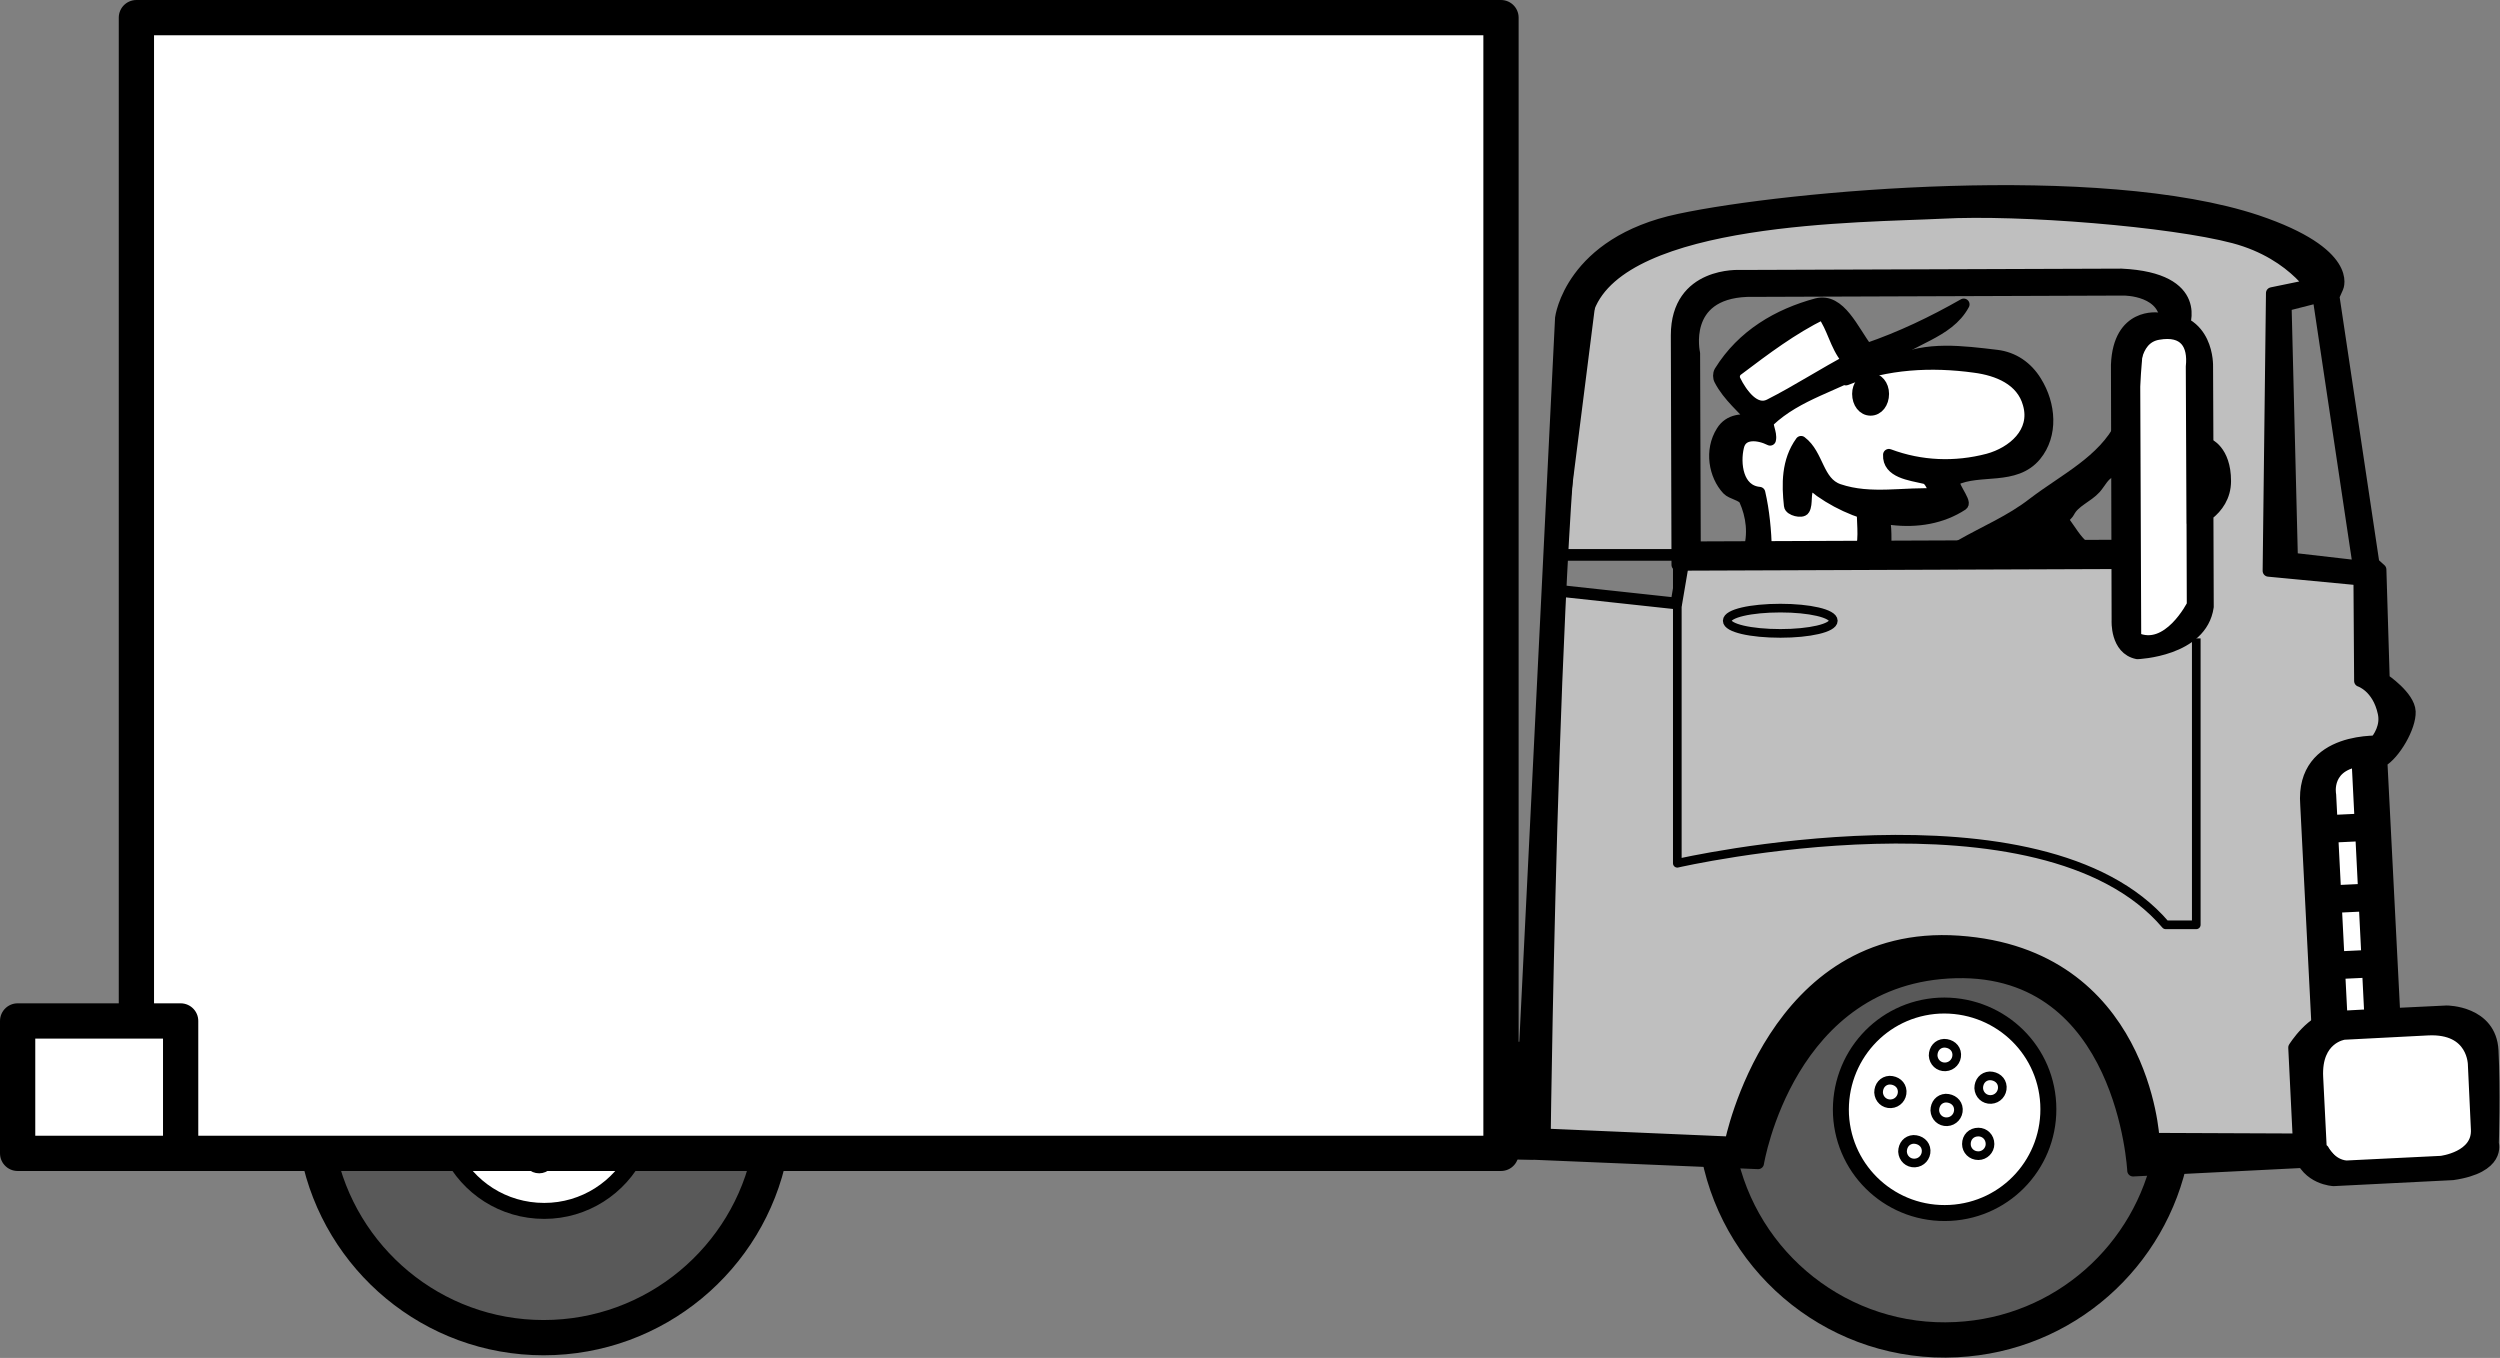 <svg xmlns="http://www.w3.org/2000/svg" xml:space="preserve" width="284.032" height="154.28" fill-rule="evenodd" stroke-linejoin="round" stroke-width="28.222" preserveAspectRatio="xMidYMid" version="1.2" viewBox="0 0 7515 4082"><rect x="0" y="0" width="7515" height="4082" fill="#808080" stroke="none"/><defs class="ClipPathGroup"><clipPath id="a" clipPathUnits="userSpaceOnUse"><path d="M0 0h21590v27940H0z"/></clipPath></defs><g class="SlideGroup"><g class="Slide" clip-path="url(#a)" transform="translate(-7094 -11926)"><g class="Page"><g class="Group"><g class="com.sun.star.drawing.ClosedBezierShape"><path fill="none" d="M7998 15339h1464v662H7998z" class="BoundingBox"/><path fill="#595959" d="M8051 15393c64 316 343 554 677 554 336 0 616-239 680-555z"/><path fill="none" stroke="#000" stroke-width="106" d="M8051 15393c64 316 343 554 677 554 336 0 616-239 680-555z"/></g><g class="com.sun.star.drawing.ClosedBezierShape"><path fill="none" d="M8426 15368h607v223h-607z" class="BoundingBox"/><path fill="#fff" d="M8450 15392c51 103 156 174 280 174 121 0 227-70 278-173z"/><path fill="none" stroke="#000" stroke-width="48" d="M8450 15392c51 103 156 174 280 174 121 0 227-70 278-173z"/></g><g class="com.sun.star.drawing.ClosedBezierShape"><path fill="none" d="M12242 14785h1401v1189h-1401z" class="BoundingBox"/><path fill="#595959" d="M13551 15392s-53-602-570-589c-516 13-655 583-655 583l-66 13s106 570 708 556c564-14 656-563 656-563z"/><path fill="none" stroke="#000" stroke-width="35" d="M13551 15392s-53-602-570-589c-516 13-655 583-655 583l-66 13s106 570 708 556c564-14 656-563 656-563z"/></g><g class="Group"><g class="com.sun.star.drawing.ClosedBezierShape"><path fill="none" d="M12603 14924h674v674h-674z" class="BoundingBox"/><path fill="#fff" d="M12923 14949c-172 9-303 155-295 328 9 172 155 304 328 295 172-9 304-155 295-328-9-172-155-303-328-295z"/><path fill="none" stroke="#000" stroke-width="48" d="M12923 14949c-172 9-303 155-295 328 9 172 155 304 328 295 172-9 304-155 295-328-9-172-155-303-328-295z"/></g></g><g class="com.sun.star.drawing.ClosedBezierShape"><path fill="none" d="M14028 14164h555v1310h-555z" class="BoundingBox"/><path fill="#fff" d="M14232 14182s-186 19-186 105 46 702 46 702l-46 126 13 299s86 46 140 40l318-34s46-52 46-165c0-112 20-239-166-259h-139z"/><path fill="none" stroke="#000" stroke-width="35" d="M14232 14182s-186 19-186 105 46 702 46 702l-46 126 13 299s86 46 140 40l318-34s46-52 46-165c0-112 20-239-166-259h-139z"/></g><g class="com.sun.star.drawing.ClosedBezierShape"><path fill="none" d="M12254 12841h993v766h-993z" class="BoundingBox"/><path fill="#fff" d="m12731 13588 6-139 232-20-33-80s345-20 285-205c-59-186-497-120-497-120l-152-165-292 186 106 132v53s-106-27-113 13c-5 40 27 159 93 193l7 139z"/><path fill="none" stroke="#000" stroke-width="35" d="m12731 13588 6-139 232-20-33-80s345-20 285-205c-59-186-497-120-497-120l-152-165-292 186 106 132v53s-106-27-113 13c-5 40 27 159 93 193l7 139z"/></g><g class="com.sun.star.drawing.ClosedBezierShape"><path fill="none" d="M11679 12510h2631v2903h-2631z" class="BoundingBox"/><path fill="#bfbfbf" d="m13960 12826 119-40s-119-225-635-251c-517-26-1364 13-1562 225l-119 940 370 40 27-159v-676s0-106 145-119h1126s172-13 198 132c0 0 93-26 93 186v490h-1959l-66 1761 635 13s119-569 621-556c504 13 597 582 597 582l489-26s-66-304 40-344l-13-610s-53-251 185-225c0 0 106-132-27-238l-13-291-251-26z"/><path fill="none" stroke="#000" stroke-width="35" d="m13960 12826 119-40s-119-225-635-251c-517-26-1364 13-1562 225l-119 940 370 40 27-159v-676s0-106 145-119h1126s172-13 198 132c0 0 93-26 93 186v490h-1959l-66 1761 635 13s119-569 621-556c504 13 597 582 597 582l489-26s-66-304 40-344l-13-610s-53-251 185-225c0 0 106-132-27-238l-13-291-251-26z"/></g><g class="com.sun.star.drawing.ClosedBezierShape"><path fill="none" d="M13457 12873h258v1018h-258z" class="BoundingBox"/><path fill="#fff" d="M13523 12911s-72 875-40 914l66 47s134-40 147-126v-782s-47-66-93-72c-47-6-80 19-80 19z"/><path fill="none" stroke="#000" stroke-width="35" d="M13523 12911s-72 875-40 914l66 47s134-40 147-126v-782s-47-66-93-72c-47-6-80 19-80 19z"/></g><g class="com.sun.star.drawing.PolyPolygonShape"><path fill="none" d="M7451 11926h4209v3521H7451z" class="BoundingBox"/><path fill="#fff" d="M11606 15393v-3414H7504v3414z"/><path fill="none" stroke="#000" stroke-width="106" d="M11606 15393v-3414H7504v3414z"/></g><g class="com.sun.star.drawing.PolyPolygonShape"><path fill="none" d="M7094 14942h598v505h-598z" class="BoundingBox"/><path fill="#fff" d="M7637 15393v-398h-490v398z"/><path fill="none" stroke="#000" stroke-width="106" d="M7637 15393v-398h-490v398z"/></g><g class="Group"><g fill="none" class="com.sun.star.drawing.ClosedBezierShape"><path d="M8666 15356h99v98h-99z" class="BoundingBox"/><path stroke="#000" stroke-width="26" d="M8715 15440c-21 0-36-16-36-35 0-21 15-36 36-36 19 0 35 15 35 36 0 19-16 35-35 35z"/></g></g><g class="com.sun.star.drawing.ClosedBezierShape"><path fill="none" d="M11644 12482h2713v2982h-2713z" class="BoundingBox"/><path d="m11662 15393 124-2511s28-227 356-296c328-70 1264-154 1737 4 290 98 242 200 242 200l-12 27 120 802 21 19 10 330s76 51 78 97-46 128-85 150l39 766-73 4-39-780s96-58 79-136c-17-79-71-96-71-96l-2-305-273-26 10-835 131-27 9 39-98 25 19 761 200 23-121-809s-66-129-254-179c-189-50-641-87-879-74-238 12-954 8-1060 285-105 277-132 2485-132 2485l558 24s127-642 685-604c559 38 587 593 587 593l478 2 56 64-596 30s-30-608-533-596c-503 13-594 574-594 574z"/><path fill="none" stroke="#000" stroke-width="35" d="m11662 15393 124-2511s28-227 356-296c328-70 1264-154 1737 4 290 98 242 200 242 200l-12 27 120 802 21 19 10 330s76 51 78 97-46 128-85 150l39 766-73 4-39-780s96-58 79-136c-17-79-71-96-71-96l-2-305-273-26 10-835 131-27 9 39-98 25 19 761 200 23-121-809s-66-129-254-179c-189-50-641-87-879-74-238 12-954 8-1060 285-105 277-132 2485-132 2485l558 24s127-642 685-604c559 38 587 593 587 593l478 2 56 64-596 30s-30-608-533-596c-503 13-594 574-594 574z"/></g><g class="com.sun.star.drawing.ClosedBezierShape"><path fill="none" d="M13972 14948h637v545h-637z" class="BoundingBox"/><path d="m14004 15360-14-285s55-89 121-92c66-4 338-17 338-17s132 0 138 118c6 119 1 279 1 279s23 72-121 93l-358 18s-80-3-103-81l72-10s22 45 69 49l285-14s112-13 107-98l-9-193s1-113-138-106l-252 13s-86 11-80 130l12 239-66-10z"/><path fill="none" stroke="#000" stroke-width="35" d="m14004 15360-14-285s55-89 121-92c66-4 338-17 338-17s132 0 138 118c6 119 1 279 1 279s23 72-121 93l-358 18s-80-3-103-81l72-10s22 45 69 49l285-14s112-13 107-98l-9-193s1-113-138-106l-252 13s-86 11-80 130l12 239-66-10z"/></g><g class="com.sun.star.drawing.ClosedBezierShape"><path fill="none" d="M13439 12864h363v1045h-363z" class="BoundingBox"/><path d="m13730 13260-1-232s6-151-147-145c0 0-119-18-125 140l2 768s-5 86 60 99c0 0 193-7 212-140l-1-304-46-20 1 318s-73 146-172 100l-3-788s-8-113 72-126c80-14 107 32 100 98l2 471s99-33 99-127c0-93-53-112-53-112z"/><path fill="none" stroke="#000" stroke-width="35" d="m13730 13260-1-232s6-151-147-145c0 0-119-18-125 140l2 768s-5 86 60 99c0 0 193-7 212-140l-1-304-46-20 1 318s-73 146-172 100l-3-788s-8-113 72-126c80-14 107 32 100 98l2 471s99-33 99-127c0-93-53-112-53-112z"/></g><g class="com.sun.star.drawing.ClosedBezierShape"><path fill="none" d="M12116 12733h1568v910h-1568z" class="BoundingBox"/><path d="M13657 12909s65-146-186-158l-1146 4s-191-12-191 179l2 690 1332-5-1-53-1278 5-2-583s-41-179 158-187l1133-4s132-1 126 105z"/><path fill="none" stroke="#000" stroke-width="35" d="M13657 12909s65-146-186-158l-1146 4s-191-12-191 179l2 690 1332-5-1-53-1278 5-2-583s-41-179 158-187l1133-4s132-1 126 105z"/></g><g class="com.sun.star.drawing.ClosedBezierShape"><path fill="none" d="M14007 14136h269v897h-269z" class="BoundingBox"/><path d="M14257 14155s-247-20-231 190l34 669 74-11-35-688s-20-98 108-104z"/><path fill="none" stroke="#000" stroke-width="35" d="M14257 14155s-247-20-231 190l34 669 74-11-35-688s-20-98 108-104z"/></g><g class="Group"><g class="com.sun.star.drawing.PolyPolygonShape"><path fill="none" d="M14050 14370h186v92h-186z" class="BoundingBox"/><path d="m14070 14443-2-48 147-7 2 48z"/><path fill="none" stroke="#000" stroke-width="35" d="m14070 14443-2-48 147-7 2 48z"/></g></g><g class="Group"><g class="com.sun.star.drawing.PolyPolygonShape"><path fill="none" d="M14061 14581h186v92h-186z" class="BoundingBox"/><path d="m14081 14654-2-48 147-7 2 48z"/><path fill="none" stroke="#000" stroke-width="35" d="m14081 14654-2-48 147-7 2 48z"/></g></g><g class="Group"><g class="com.sun.star.drawing.PolyPolygonShape"><path fill="none" d="M14071 14780h186v92h-186z" class="BoundingBox"/><path d="m14091 14853-2-48 147-7 2 48z"/><path fill="none" stroke="#000" stroke-width="35" d="m14091 14853-2-48 147-7 2 48z"/></g></g><g class="com.sun.star.drawing.ClosedBezierShape"><path fill="none" d="M12452 12965h815v544h-815z" class="BoundingBox"/><path d="M12791 13014c94-46 203-31 305-19 50 6 91 34 118 78 43 69 50 160-1 222-62 75-168 37-243 73-16 8 35 67 23 75-123 81-300 49-427-40-10-8-28-24-35-14-13 19-4 51-14 68-6 11-42 2-43-11-7-64-8-134 34-192 52 39 49 122 113 144 97 33 198 8 298 14-17-14-19-45-40-49-42-10-110-17-107-70 96 36 199 40 298 14 74-20 147-81 122-167-20-73-93-102-162-111-130-18-265-11-387 38-4 1-2-37 17-44 53-18 107-31 164-29z"/><path fill="none" stroke="#000" stroke-width="35" d="M12791 13014c94-46 203-31 305-19 50 6 91 34 118 78 43 69 50 160-1 222-62 75-168 37-243 73-16 8 35 67 23 75-123 81-300 49-427-40-10-8-28-24-35-14-13 19-4 51-14 68-6 11-42 2-43-11-7-64-8-134 34-192 52 39 49 122 113 144 97 33 198 8 298 14-17-14-19-45-40-49-42-10-110-17-107-70 96 36 199 40 298 14 74-20 147-81 122-167-20-73-93-102-162-111-130-18-265-11-387 38-4 1-2-37 17-44 53-18 107-31 164-29z"/></g><g class="Group"><g class="com.sun.star.drawing.ClosedBezierShape"><path fill="none" d="M12661 13046h113v131h-113z" class="BoundingBox"/><path d="M12717 13158c-22 0-38-21-38-48 0-25 16-46 38-46 21 0 38 20 38 46 0 27-16 48-38 48z"/><path fill="none" stroke="#000" stroke-width="35" d="M12717 13158c-22 0-38-21-38-48 0-25 16-46 38-46 21 0 38 20 38 46 0 27-16 48-38 48z"/></g></g><g class="com.sun.star.drawing.ClosedBezierShape"><path fill="none" d="M12231 12820h785v786h-785z" class="BoundingBox"/><path d="M12767 13009c67-66 182-79 230-168-93 53-189 99-291 134-42-55-81-153-151-135-115 31-223 93-291 203-4 7-4 18 0 25 26 50 70 84 105 126-35-10-77-7-99 29-36 57-22 132 17 174 12 13 45 17 52 32 21 47 29 103 11 157 19 4 35-7 53-7-2-58-7-116-20-172-67-6-76-88-64-138 10-45 62-38 96-21 5-21-14-47-3-57 86-81 202-106 303-166 14-8-32-32-54-21-86 45-163 96-248 139-44 22-84-33-104-74-6-12 0-26 8-31 85-64 163-123 256-169 31 42 38 94 72 136 28 37 82 26 128 16-3-5-7-11-6-12z"/><path fill="none" stroke="#000" stroke-width="35" d="M12767 13009c67-66 182-79 230-168-93 53-189 99-291 134-42-55-81-153-151-135-115 31-223 93-291 203-4 7-4 18 0 25 26 50 70 84 105 126-35-10-77-7-99 29-36 57-22 132 17 174 12 13 45 17 52 32 21 47 29 103 11 157 19 4 35-7 53-7-2-58-7-116-20-172-67-6-76-88-64-138 10-45 62-38 96-21 5-21-14-47-3-57 86-81 202-106 303-166 14-8-32-32-54-21-86 45-163 96-248 139-44 22-84-33-104-74-6-12 0-26 8-31 85-64 163-123 256-169 31 42 38 94 72 136 28 37 82 26 128 16-3-5-7-11-6-12z"/></g><g class="com.sun.star.drawing.ClosedBezierShape"><path fill="none" d="M12935 13187h583v434h-583z" class="BoundingBox"/><path d="M13470 13205c-54 107-168 161-264 234-68 53-144 84-219 127-13 7-26 17-34 31 63 15 128-5 187-27 66-23 144-7 217-1-24-21-39-48-58-74-9-11 9-20 14-30 16-32 56-45 80-72 14-16 24-39 44-48 23-10 46-25 54-44 10-26 13-61-5-90-2-5-16-6-16-6z"/><path fill="none" stroke="#000" stroke-width="35" d="M13470 13205c-54 107-168 161-264 234-68 53-144 84-219 127-13 7-26 17-34 31 63 15 128-5 187-27 66-23 144-7 217-1-24-21-39-48-58-74-9-11 9-20 14-30 16-32 56-45 80-72 14-16 24-39 44-48 23-10 46-25 54-44 10-26 13-61-5-90-2-5-16-6-16-6z"/></g><g class="com.sun.star.drawing.ClosedBezierShape"><path fill="none" d="M12670 13426h111v178h-111z" class="BoundingBox"/><path d="M12749 13457c16 38 13 80 13 120-26-3-49 11-74 7 14-46 2-94 6-140 9 1 20-4 27 7z"/><path fill="none" stroke="#000" stroke-width="35" d="M12749 13457c16 38 13 80 13 120-26-3-49 11-74 7 14-46 2-94 6-140 9 1 20-4 27 7z"/></g><g fill="none" class="com.sun.star.drawing.OpenBezierShape"><path d="M12208 15342h1466v666h-1466z" class="BoundingBox"/><path stroke="#000" stroke-width="106" d="M12261 15397c66 332 367 574 714 556 325-16 585-253 645-558"/></g><g class="Group"><g fill="none" class="com.sun.star.drawing.ClosedBezierShape"><path d="M12892 15049h99v99h-99z" class="BoundingBox"/><path stroke="#000" stroke-width="26" d="M12942 15133c-20 1-36-14-37-34 0-20 13-36 33-37 20 0 37 13 38 33s-14 37-34 38z"/></g></g><g class="Group"><g fill="none" class="com.sun.star.drawing.ClosedBezierShape"><path d="M12728 15160h99v99h-99z" class="BoundingBox"/><path stroke="#000" stroke-width="26" d="M12778 15244c-20 1-36-14-37-34 0-20 13-36 33-37 20 0 37 13 38 33s-14 37-34 38z"/></g></g><g class="Group"><g fill="none" class="com.sun.star.drawing.ClosedBezierShape"><path d="M12800 15338h99v99h-99z" class="BoundingBox"/><path stroke="#000" stroke-width="26" d="M12850 15422c-20 1-36-14-37-34 0-20 13-36 33-37 20 0 37 13 38 33s-14 37-34 38z"/></g></g><g class="Group"><g fill="none" class="com.sun.star.drawing.ClosedBezierShape"><path d="M13029 15147h99v99h-99z" class="BoundingBox"/><path stroke="#000" stroke-width="26" d="M13079 15231c-20 1-36-14-37-34 0-20 13-36 33-37 20 0 37 13 38 33s-14 37-34 38z"/></g></g><g class="Group"><g fill="none" class="com.sun.star.drawing.ClosedBezierShape"><path d="M12897 15214h99v99h-99z" class="BoundingBox"/><path stroke="#000" stroke-width="26" d="M12947 15298c-20 1-36-14-37-34 0-20 13-36 33-37 20 0 37 13 38 33s-14 37-34 38z"/></g></g><g class="Group"><g fill="none" class="com.sun.star.drawing.ClosedBezierShape"><path d="M12992 15316h98v98h-98z" class="BoundingBox"/><path stroke="#000" stroke-width="26" d="M13041 15400c-21 0-36-16-36-35 0-21 15-36 36-36 19 0 35 15 35 36 0 19-16 35-35 35z"/></g></g><g class="com.sun.star.drawing.PolyPolygonShape"><path fill="none" d="M11587 15057h131v356h-131z" class="BoundingBox"/><path d="M11699 15075v319h-94v-319z"/><path fill="none" stroke="#000" stroke-width="35" d="M11699 15075v319h-94v-319z"/></g><g fill="none" class="com.sun.star.drawing.OpenBezierShape"><path d="M12123 13609h1588v1111h-1588z" class="BoundingBox"/><path stroke="#000" stroke-width="26" d="M12136 13623v898s1096-252 1468 185h92v-861"/></g><g class="Group"><g fill="none" class="com.sun.star.drawing.ClosedBezierShape"><path d="M12273 13740h346v104h-346z" class="BoundingBox"/><path stroke="#000" stroke-width="26" d="M12446 13830c-89 0-160-16-160-38s71-38 160-38c87 0 159 16 159 38s-72 38-159 38z"/></g></g></g></g></g></g></svg>
